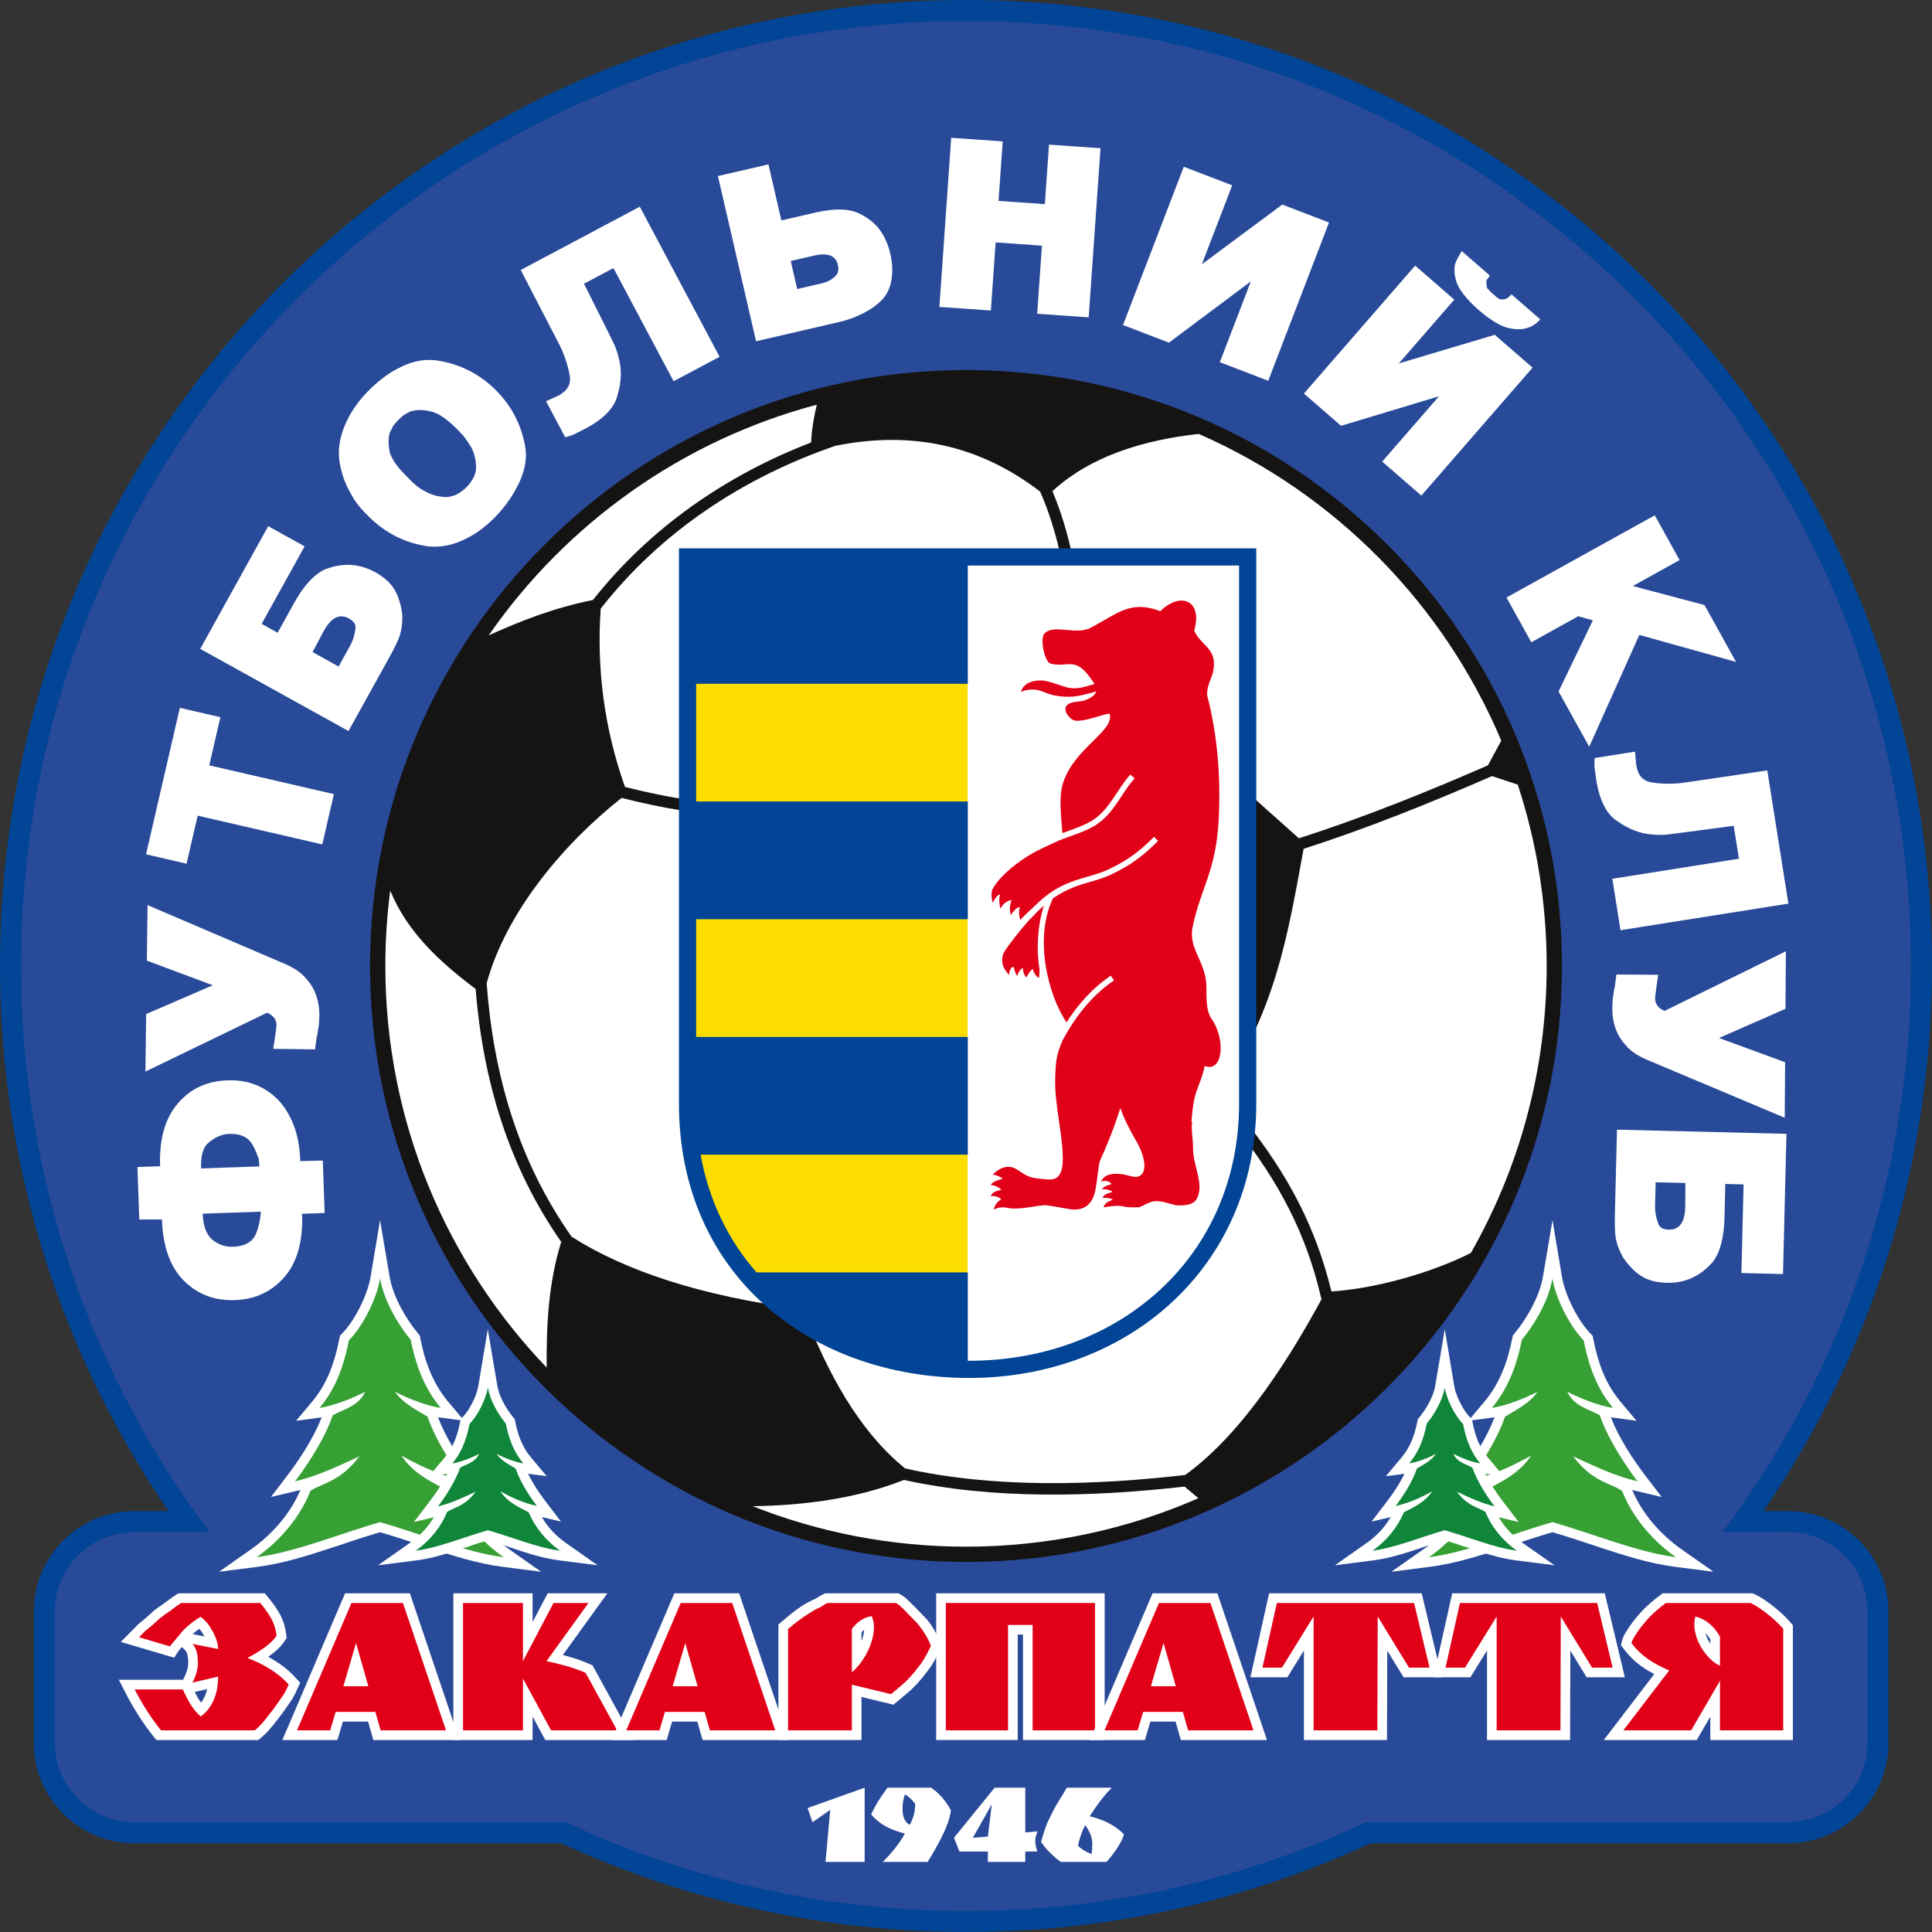 <?xml version="1.0" encoding="UTF-8" standalone="no"?>
<svg
   xmlns:dc="http://purl.org/dc/elements/1.1/"
   xmlns:cc="http://creativecommons.org/ns#"
   xmlns:rdf="http://www.w3.org/1999/02/22-rdf-syntax-ns#"
   xmlns:svg="http://www.w3.org/2000/svg"
   xmlns="http://www.w3.org/2000/svg"
   xmlns:sodipodi="http://sodipodi.sourceforge.net/DTD/sodipodi-0.dtd"
   xmlns:inkscape="http://www.inkscape.org/namespaces/inkscape"
   width="708.661"
   version="1.1"
   height="708.66"
   viewBox="0 0 566.929 566.928"
   id="svg2941"
   inkscape:version="0.47 r22583"
   sodipodi:docname="FK_Zakarpattia_Uzhhorod-Seite001.svg">
  <rect x="0" y="0" width="566.929" height="566.928" fill="#333333" stroke="none"/>
  <sodipodi:namedview
     pagecolor="#ffffff"
     bordercolor="#666666"
     borderopacity="1"
     objecttolerance="10"
     gridtolerance="10"
     guidetolerance="10"
     inkscape:pageopacity="0"
     inkscape:pageshadow="2"
     inkscape:window-width="1152"
     inkscape:window-height="804"
     id="namedview3060"
     showgrid="false"
     inkscape:zoom="1.44"
     inkscape:cx="354.70575"
     inkscape:cy="354.357"
     inkscape:window-x="-4"
     inkscape:window-y="-4"
     inkscape:window-maximized="1"
     inkscape:current-layer="svg2941" />
  <defs
     id="defs2943">
    <inkscape:perspective
       sodipodi:type="inkscape:persp3d"
       inkscape:vp_x="0 : 372.5 : 1"
       inkscape:vp_y="0 : 1000 : 0"
       inkscape:vp_z="745 : 372.5 : 1"
       inkscape:persp3d-origin="372.5 : 248.33333 : 1"
       id="perspective3064" />
    <clipPath
       id="Clip0">
      <path
         d="m 0,0 595.276,0 0,595.276 L 0,595.276 0,0 z"
         transform="translate(0.062,0.384)"
         id="path2946" />
    </clipPath>
  </defs>
  <g
     id="Hintergrund"
     transform="translate(-14.235,-14.558)">
    <g
       id="Gruppe1"
       clip-path="url(#Clip0)">
      <path
         style="fill:#284a99;fill-rule:evenodd;stroke:none"
         d="m 505.997,443.406 14.74,0.002 c 13.964,0 25.551,11.298 25.551,25.318 l 0,38.992 c 0,14.022 -11.587,25.32 -25.551,25.32 l -123.331,0.016 c -36.971,17.228 -77.077,26.027 -117.866,26.027 -40.79,0 -80.89,-8.802 -117.865,-26.027 L 35.507,533.038 c -13.966,0 -25.553,-11.298 -25.553,-25.32 l 0,-38.992 c 0,-14.02 11.587,-25.318 25.554,-25.318 l 17.571,0.01 C 18.449,395.666 0,338.628 0,279.54 0,125.182 125.182,0 279.54,0 c 154.359,0 279.54,125.183 279.54,279.54 0,59.086 -18.459,116.112 -53.083,163.866 z"
         transform="translate(18.159,18.482)"
         id="path2952" />
      <path
         style="fill:#ffffff;fill-rule:evenodd;stroke:none"
         d="m 172.634,0 c 95.327,0 172.635,77.307 172.635,172.634 0,95.327 -77.308,172.634 -172.635,172.634 C 77.308,345.268 0,267.961 0,172.634 0,77.307 77.308,0 172.634,0 z"
         transform="translate(125.065,125.388)"
         id="path2954" />
      <path
         style="fill:#024495;fill-rule:evenodd;stroke:none"
         d="m 283.464,0 c 156.528,0 283.465,126.937 283.465,283.464 0,59.349 -18.238,114.414 -49.431,159.943 l 7.163,0 c 16.213,0 29.476,13.159 29.476,29.244 l 0,38.991 c 0,16.086 -13.263,29.245 -29.476,29.245 l -122.435,0 c -36.124,16.705 -76.351,26.041 -118.762,26.041 -42.409,0 -82.632,-9.337 -118.758,-26.041 l -125.276,0 c -16.214,0 -29.477,-13.159 -29.477,-29.245 l 0,-38.991 c 0,-16.085 13.263,-29.244 29.477,-29.244 l 9.996,0 C 18.245,397.881 0,342.799 0,283.464 0,126.937 126.938,0 283.464,0 z M 505.481,449.571 C 540.187,403.266 560.762,345.766 560.762,283.464 560.762,130.344 436.585,6.167 283.464,6.167 130.344,6.167 6.167,130.343 6.167,283.464 c 0,62.309 20.567,119.823 55.278,166.124 l -22.015,-0.013 c -12.82,0 -23.31,10.383 -23.31,23.075 l 0,38.992 c 0,12.693 10.489,23.076 23.31,23.076 l 126.623,0.017 0.043,0 c 35.648,16.685 75.415,26.026 117.367,26.026 41.953,0 81.725,-9.338 117.368,-26.026 l 0.405,0 123.424,-0.017 c 12.82,0 23.309,-10.383 23.309,-23.076 l 0,-38.992 c 0,-12.692 -10.489,-23.075 -23.309,-23.075 l -19.18,-0.004 z"
         transform="translate(14.235,14.558)"
         id="path2956" />
      <path
         style="fill:#161413;fill-rule:evenodd;stroke:none"
         d="m 174.876,0 c 96.566,0 174.877,78.311 174.877,174.876 0,96.565 -78.311,174.876 -174.877,174.876 C 78.312,349.752 0,271.441 0,174.876 0,78.311 78.312,0 174.876,0 z M 74.812,122.335 c 5.632,1.417 11.313,2.642 17.047,3.56 l 1.66,0.266 -0.531,3.321 -1.661,-0.266 c -5.891,-0.943 -11.73,-2.202 -17.514,-3.661 -17.558,13.849 -34.061,33.995 -39.593,54.393 1.984,26.923 9.288,52.159 24.937,74.38 15.532,9.846 37.276,17.308 67.926,21.34 7.105,18.582 16.295,35.558 29.919,46.639 25.97,5.856 55.614,4.991 82.177,1.929 17.423,-12.536 31.542,-35.989 40.005,-51.532 -4.355,-19.143 -12.505,-34.442 -24.71,-49.94 l -1.042,-1.321 2.643,-2.083 1.04,1.323 c 12.18,15.464 20.429,30.793 24.982,49.693 12.642,-0.787 29.265,-5.382 40.93,-11.303 14.151,-24.835 22.241,-53.573 22.241,-84.197 0,-18.584 -2.977,-36.474 -8.483,-53.218 l -7.557,-2.512 c -18.109,7.889 -36.468,15.293 -55.277,21.343 -4.385,23.431 -8.161,49.904 -26.674,73.663 0,-32.178 0.473,-66.722 0.473,-98.9 l 24.808,22.15 c 18.883,-6.053 37.305,-13.487 55.475,-21.404 l 5.129,-9.504 -1.218,2.257 C 314.995,68.56 283.08,36.228 243.174,18.742 c -16.11,1.778 -31.715,6.476 -42.934,16.787 3.282,7.83 5.542,16.232 6.823,24.579 l 0.254,1.662 -3.326,0.51 -0.254,-1.663 C 202.438,52.132 200.089,43.58 196.645,35.68 178.951,22.086 159.09,17.708 136.576,22.223 c -27.057,9.296 -51.194,25.194 -68.89,47.786 -1.226,17.331 0.97,35.014 7.126,52.326 z M 239.02,327.64 c -26.668,3.039 -56.255,3.845 -82.333,-1.954 -15.034,5.96 -31.477,7.53 -44.418,7.701 19.383,7.665 40.502,11.881 62.607,11.881 24.25,0 47.311,-5.082 68.194,-14.217 l -4.05,-3.411 z M 56.099,255.827 C 40.58,233.596 33.141,208.437 30.975,181.604 20.62,173.841 10.919,164.992 5.918,152.74 c -0.94,7.246 -1.432,14.635 -1.432,22.136 0,45.72 18.022,87.237 47.342,117.843 l 10e-4,0.125 c -0.094,-12.34 0.439,-24.677 4.27,-37.017 z M 65.408,67.467 C 82.134,46.3 104.405,30.904 129.436,21.244 c 0.139,-3.93 0.929,-8.017 1.662,-11.077 C 91.497,20.672 57.553,45.085 34.811,77.855 43.996,73.719 53.6,69.859 65.408,67.467 z M 323.03,259.072 c 1.118,-0.567 2.187,-1.144 3.206,-1.735 -1.019,0.59 -2.089,1.168 -3.206,1.735 z"
         transform="translate(122.823,123.146)"
         id="path2958" />
      <path
         style="fill:#ffffff;fill-rule:evenodd;stroke:none"
         d="m 0,0 84.704,0 0,154.263 C 86.596,223.938 26.071,237.548 0,237.548 L 0,0 z"
         transform="translate(296.224,178.302)"
         id="path2960" />
      <path
         style="fill:#fbde00;fill-rule:evenodd;stroke:none"
         d="M 82.338,0 0,0 0,134.864 c 1.342,15.537 6.231,30.678 18.929,44.954 l 63.409,0 0,-179.818 z"
         transform="translate(215.835,210.479)"
         id="path2962" />
      <path
         style="fill:#024495;fill-rule:evenodd;stroke:none"
         d="m 0,0 169.406,0 0,162.954 c 0,47.739 -37.547,80.491 -84.23,80.491 C 38.493,243.445 0,213.013 0,162.954 L 0,0 z m 22.768,212.469 61.988,0 0,25.927 0.42,0.003 c 43.853,0 79.184,-30.464 79.184,-75.445 l 0,-157.907 -79.604,0 0,34.703 -79.71,0 0,34.544 79.71,0 0,34.543 -79.71,0 0,34.545 79.71,0 0,34.543 -78.408,0 c 2.436,13.554 8.19,25.195 16.42,34.544 z"
         transform="translate(213.47,175.462)"
         id="path2964" />
      <path
         style="fill:#ffffff;fill-rule:evenodd;stroke:none"
         d="m 43.84,18.627 c 3.022,1.628 5.811,3.665 8.129,6.229 l 1.257,1.39 -1.432,3.1 -0.778,1.495 -1.095,1.616 -1.112,1.585 -1.261,1.736 -1.418,1.837 c -0.725,0.939 -1.472,1.877 -2.278,2.747 -0.667,0.72 -1.375,1.415 -2.133,2.04 l -0.785,0.646 -29.91,0 -0.851,-1.064 C 7.07,38.11 4.404,33.909 2.131,29.5 L 0,25.366 l 18.849,0 0.246,-0.477 c 0.701,-1.356 1.282,-2.928 1.282,-4.474 0,-0.865 -0.097,-2.892 -0.767,-3.563 l -1.097,-1.096 -0.239,0.287 c -0.275,0.331 -0.644,0.701 -0.874,1.058 L 16.251,18.891 0.567,14.257 4.774,10.045 5.523,9.238 6.704,8.235 8.06,7.129 10.383,5.018 11.869,3.931 13.402,2.859 14.411,2.102 15.449,1.338 17.454,0 42.845,0 43.694,1.024 c 1.41,1.699 2.791,3.552 3.798,5.521 0.885,1.732 1.395,3.61 1.63,5.535 l 0.125,1.024 -0.562,0.864 c -1.142,1.757 -2.923,3.319 -4.846,4.659 z m -21.568,10.32 c 0.46,0.921 0.959,1.835 1.503,2.632 0.119,0.174 0.242,0.346 0.37,0.514 0.42,-0.562 0.774,-1.178 1.072,-1.838 0.312,-0.691 0.546,-1.418 0.714,-2.16 l -3.659,0.852 z m -0.561,-16.97 3.409,0.677 c -0.056,-0.106 -0.112,-0.211 -0.169,-0.316 -0.373,-0.682 -0.806,-1.341 -1.312,-1.934 -0.693,0.456 -1.334,0.967 -1.929,1.573 z"
         transform="translate(49.097,482.104)"
         id="path2966" />
      <path
         style="fill:#e10017;fill-rule:evenodd;stroke:none"
         d="M 1.29,10.055 2.166,9.177 2.837,8.456 3.867,7.58 5.26,6.445 7.528,4.383 8.868,3.403 10.415,2.321 11.446,1.547 12.426,0.826 13.663,0 36.863,0 c 1.513,1.823 2.664,3.489 3.455,5.002 0.688,1.374 1.134,2.904 1.34,4.588 -1.34,2.063 -4.193,4.244 -8.559,6.548 5.156,1.959 9.194,4.554 12.116,7.785 l -0.619,1.34 -0.67,1.29 -0.98,1.443 -1.083,1.546 -1.236,1.703 -1.393,1.803 c -0.757,0.997 -1.461,1.848 -2.114,2.553 -0.652,0.704 -1.272,1.297 -1.855,1.778 l -27.531,0 C 4.847,33.771 2.268,29.766 0,25.367 l 14.127,0 c 1.031,2.234 1.916,3.891 2.655,4.974 0.739,1.084 1.607,2.072 2.603,2.966 1.615,-1.169 2.87,-2.742 3.764,-4.718 0.893,-1.977 1.341,-4.304 1.341,-6.986 l -7.527,1.753 c 1.065,-2.063 1.598,-3.987 1.598,-5.775 0,-2.647 -0.532,-4.502 -1.598,-5.567 l 7.527,1.494 c 0,-0.824 -0.146,-1.675 -0.439,-2.551 C 23.759,10.081 23.339,9.143 22.788,8.146 21.861,6.428 20.727,5.07 19.386,4.074 17.908,4.831 16.207,6.135 14.282,7.993 l -2.836,3.402 c -0.413,0.412 -0.772,0.858 -1.082,1.341 L 1.29,10.055 z"
         transform="translate(53.747,484.938)"
         id="path2968" />
      <path
         style="fill:#ffffff;fill-rule:evenodd;stroke:none"
         d="m 25.151,37.634 -7.394,0 -1.598,5.414 L 0,43.048 18.407,0 l 19.012,0 14.547,43.048 -25.268,0 -1.547,-5.414 z"
         transform="translate(97.091,482.104)"
         id="path2970" />
      <path
         style="fill:#e10017;fill-rule:evenodd;stroke:none"
         d="m 31.09,0 12.63,37.379 -19.179,0 -1.547,-5.414 -11.651,0 L 9.745,37.379 0,37.379 15.983,0 31.09,0 z m -13.767,11.755 -3.712,12.684 7.321,0 -3.609,-12.684 z"
         transform="translate(101.386,484.938)"
         id="path2972" />
      <path
         style="fill:#ffffff;fill-rule:evenodd;stroke:none"
         d="M 23.25,8.417 27.675,0 45.189,0 32.121,18.101 c 2.71,0.696 5.425,1.554 7.878,2.675 l 0.858,0.391 11.976,21.881 -25.855,0 -3.728,-6.873 0,6.873 L 0,43.048 0,0 l 23.25,0 0,8.417 z"
         transform="translate(147.272,482.104)"
         id="path2974" />
      <path
         style="fill:#e10017;fill-rule:evenodd;stroke:none"
         d="M 0,37.379 0,0 l 17.581,0 0,17.066 L 26.552,0 36.812,0 24.491,17.066 c 4.88,1.031 8.712,2.183 11.496,3.454 l 9.228,16.859 -19.384,0 -8.25,-15.21 0,15.21 -17.581,0 z"
         transform="translate(150.107,484.938)"
         id="path2976" />
      <path
         style="fill:#ffffff;fill-rule:evenodd;stroke:none"
         d="m 25.15,37.634 -7.394,0 -1.598,5.414 L 0,43.048 18.406,0 l 19.012,0 14.547,43.048 -25.268,0 -1.547,-5.414 z"
         transform="translate(193.709,482.104)"
         id="path2978" />
      <path
         style="fill:#e10017;fill-rule:evenodd;stroke:none"
         d="m 31.089,0 12.631,37.379 -19.18,0 -1.546,-5.414 -11.651,0 L 9.744,37.379 0,37.379 15.982,0 31.089,0 z m -13.767,11.755 -3.711,12.684 7.321,0 -3.61,-12.684 z"
         transform="translate(198.004,484.938)"
         id="path2980" />
      <path
         style="fill:#ffffff;fill-rule:evenodd;stroke:none"
         d="M 12.452,0.658 12.708,0.503 13.712,0 35.224,0 35.866,0.356 c 0.798,0.442 1.482,0.991 2.137,1.622 0.702,0.676 1.385,1.372 2.068,2.067 l 2.732,2.784 c 2.147,2.185 3.517,4.741 4.597,7.578 l 0.419,1.1 -0.485,1.074 c -0.887,1.969 -1.794,3.893 -3.122,5.617 l -1.96,2.541 -1.49,1.713 -1.129,1.18 c -0.497,0.521 -1.095,1.025 -1.639,1.496 -1.035,0.896 -2.084,1.774 -3.137,2.647 l -1.095,0.908 -9.377,-2.271 0,12.636 L 0,43.048 0,9.162 0.991,8.313 C 3.726,5.969 6.545,3.608 9.832,2.072 10.45,1.783 11.25,1.455 11.791,1.043 l 0.211,-0.161 0.45,-0.224 z m 11.933,13.43 c 0.264,-0.728 0.473,-1.477 0.619,-2.247 0.071,-0.365 0.136,-0.754 0.174,-1.139 -0.281,0.234 -0.545,0.493 -0.793,0.771 l 0,2.615 z"
         transform="translate(242.652,482.104)"
         id="path2982" />
      <path
         style="fill:#e10017;fill-rule:evenodd;stroke:none"
         d="M 0,7.631 C 2.648,5.363 5.379,3.42 8.198,1.805 9.125,1.461 9.951,1.014 10.673,0.465 L 10.982,0.31 11.241,0.156 11.548,0 31.657,0 c 0.618,0.344 1.133,0.74 1.545,1.186 0.723,0.619 1.393,1.289 2.011,2.012 l 2.733,2.783 c 1.822,2.234 3.145,4.435 3.969,6.6 -0.79,1.752 -1.717,3.437 -2.783,5.051 l -1.908,2.476 -1.392,1.599 -1.083,1.133 c -0.412,0.448 -1.924,1.752 -4.537,3.919 l -11.497,-2.784 0,13.404 L 0,37.379 0,7.631 z m 18.715,12.734 c 1.444,-1.237 2.741,-2.826 3.893,-4.769 1.152,-1.942 1.933,-3.961 2.346,-6.057 0.171,-0.928 0.258,-1.702 0.258,-2.321 0,-1.202 -0.224,-2.319 -0.671,-3.351 -2.234,0.309 -4.175,1.564 -5.826,3.764 l 0,12.734 z"
         transform="translate(245.487,484.938)"
         id="path2984" />
      <path
         style="fill:#ffffff;fill-rule:evenodd;stroke:none"
         d="m 25.469,12.114 -1.549,0 0,30.934 L 0,43.048 0,0 l 49.441,0 0,43.048 -23.972,0 0,-30.934 z"
         transform="translate(288.951,482.104)"
         id="path2986" />
      <path
         style="fill:#e10017;fill-rule:evenodd;stroke:none"
         d="m 43.772,0 0,37.379 -18.303,0 0,-30.934 -7.218,0 0,30.934 L 0,37.379 0,0 43.772,0 z"
         transform="translate(291.786,484.938)"
         id="path2988" />
      <path
         style="fill:#ffffff;fill-rule:evenodd;stroke:none"
         d="m 25.151,37.634 -7.394,0 -1.598,5.414 L 0,43.048 18.407,0 l 19.012,0 14.547,43.048 -25.269,0 -1.546,-5.414 z"
         transform="translate(334.046,482.104)"
         id="path2990" />
      <path
         style="fill:#e10017;fill-rule:evenodd;stroke:none"
         d="m 31.089,0 12.631,37.379 -19.18,0 -1.546,-5.414 -11.652,0 L 9.744,37.379 0,37.379 15.981,0 31.089,0 z m -13.767,11.755 -3.712,12.684 7.321,0 -3.609,-12.684 z"
         transform="translate(338.342,484.938)"
         id="path2992" />
      <path
         style="fill:#ffffff;fill-rule:evenodd;stroke:none"
         d="m 40.16,16.82 -0.08,26.228 -24.377,0 0,-26.272 -4.866,7.866 L 0,24.642 5.491,0 l 44.775,0 5.892,24.642 -11.212,0 -4.786,-7.822 z"
         transform="translate(381.155,482.104)"
         id="path2994" />
      <path
         style="fill:#e10017;fill-rule:evenodd;stroke:none"
         d="m 44.495,0 4.537,18.974 -6.033,0 -9.178,-15.004 -0.102,33.409 -18.716,0 0,-33.409 L 5.723,18.974 0,18.974 4.228,0 44.495,0 z"
         transform="translate(384.69,484.938)"
         id="path2996" />
      <path
         style="fill:#ffffff;fill-rule:evenodd;stroke:none"
         d="m 40.16,16.821 -0.079,26.227 -24.377,0 0,-26.272 -4.866,7.866 L 0,24.642 5.491,0 l 44.776,0 5.891,24.642 -11.213,0 -4.785,-7.821 z"
         transform="translate(434.878,482.104)"
         id="path2998" />
      <path
         style="fill:#e10017;fill-rule:evenodd;stroke:none"
         d="m 44.493,0 4.537,18.974 -6.032,0 -9.178,-15.004 -0.101,33.409 -18.717,0 0,-33.409 L 5.723,18.974 0,18.974 4.228,0 44.493,0 z"
         transform="translate(438.414,484.938)"
         id="path3000" />
      <path
         style="fill:#ffffff;fill-rule:evenodd;stroke:none"
         d="M 31.261,36.186 27.27,43.048 0,43.048 14.81,23.698 C 13.538,23.031 12.303,22.292 11.137,21.465 9.105,20.024 7.337,18.282 5.843,16.291 L 5.035,15.212 5.36,13.906 C 5.478,13.432 5.648,12.973 5.856,12.532 6.174,11.853 6.651,11.139 7.051,10.502 8.06,8.898 9.294,7.371 10.539,5.945 12.299,3.93 14.381,2.151 16.526,0.559 L 17.278,0 43.691,0 44.258,0.263 c 1.946,0.901 3.81,2.219 5.488,3.543 1.814,1.432 3.557,3.007 5.062,4.763 l 0.683,0.796 0,33.683 -24.23,0 0,-6.862 z m 0,-22.706 c -0.432,-0.668 -0.915,-1.289 -1.459,-1.837 0.334,1.122 0.833,2.169 1.459,3.146 l 0,-1.309 z"
         transform="translate(484.85,482.104)"
         id="path3002" />
      <path
         style="fill:#e10017;fill-rule:evenodd;stroke:none"
         d="m 46.917,7.58 0,29.799 -18.56,0 0,-14.539 -8.457,14.539 -19.9,0 13.456,-17.58 C 10.947,18.733 8.807,17.573 7.038,16.319 5.267,15.064 3.712,13.543 2.372,11.755 2.44,11.481 2.544,11.198 2.682,10.905 2.818,10.613 3.163,10.037 3.712,9.177 4.434,8.009 5.509,6.609 6.934,4.976 8.361,3.343 10.208,1.685 12.476,0 l 24.851,0 c 1.409,0.654 3.051,1.719 4.924,3.198 1.873,1.477 3.429,2.937 4.666,4.382 z M 28.357,9.848 C 26.5,6.652 24.095,4.693 21.139,3.97 c -0.207,0.79 -0.31,1.565 -0.31,2.321 10e-4,0.997 0.155,2.044 0.465,3.145 0.549,1.924 1.494,3.737 2.834,5.439 1.342,1.702 2.751,2.878 4.228,3.532 l 10e-4,-8.559 z"
         transform="translate(490.589,484.938)"
         id="path3004" />
      <path
         style="fill:#ffffff;fill-rule:evenodd;stroke:none"
         d="m 16.743,0 0,21.794 -11.483,0 L 6.642,6.523 1.441,10.13 0,5.982 16.743,0 z"
         transform="translate(251.214,539.139)"
         id="path3006" />
      <path
         style="fill:#ffffff;fill-rule:evenodd;stroke:none"
         d="m 4.78,0 12.805,0 c 2.405,1.664 4.339,3.878 5.803,6.643 -0.162,1.142 -0.452,2.34 -0.873,3.592 -0.42,1.253 -1.122,2.852 -2.104,4.795 -1.062,2.064 -2.345,4.319 -3.848,6.764 l -13.166,0 C 6.203,18.988 8.367,16.213 9.89,13.466 9.188,13.286 8.527,13.096 7.906,12.896 7.285,12.695 6.693,12.475 6.132,12.234 5.05,11.814 4.003,11.257 2.991,10.566 1.978,9.875 0.981,8.988 0,7.906 0.941,5.641 2.535,3.006 4.78,0 z m 6.553,10.912 c 0.702,-1.322 1.163,-2.615 1.383,-3.878 0.119,-0.842 0.18,-1.483 0.18,-1.924 0,-0.221 -0.01,-0.37 -0.031,-0.451 C 11.724,3.256 10.731,2.364 9.89,1.984 9.429,3.207 9.199,4.639 9.199,6.282 c 0,2.365 0.711,3.908 2.134,4.63 z"
         transform="translate(269.881,539.139)"
         id="path3008" />
      <path
         style="fill:#ffffff;fill-rule:evenodd;stroke:none"
         d="m 20.922,0 0,13.136 3.517,-0.331 c 0,0.221 -0.06,0.452 -0.18,0.692 l -0.241,0.842 c -0.08,0.26 -0.125,0.531 -0.135,0.811 -0.01,0.281 -0.015,0.501 -0.015,0.661 0,0.562 0.039,0.952 0.12,1.173 0.061,0.38 0.181,0.821 0.362,1.322 l 0.089,0.422 -3.517,0 0,3.066 -10.971,0 0,-3.066 -8.358,0 L 0,14.699 11.934,0 20.922,0 z M 9.951,14.339 11.092,4.9 l -5.561,9.799 4.42,-0.36 z"
         transform="translate(294.17,539.139)"
         id="path3010" />
      <path
         style="fill:#ffffff;fill-rule:evenodd;stroke:none"
         d="m 20.741,0 c -1.322,1.382 -2.48,2.73 -3.472,4.043 -0.992,1.312 -1.989,2.76 -2.991,4.344 4.269,1.022 7.626,2.795 10.07,5.321 -0.3,0.981 -0.851,2.138 -1.653,3.471 -0.802,1.332 -1.964,2.87 -3.487,4.615 l -13.377,0 C 4.909,21.152 4.012,20.411 3.14,19.569 2.269,18.728 1.622,18.056 1.202,17.555 L 0,15.931 C 0.36,14.59 0.726,13.397 1.096,12.354 1.467,11.312 1.663,10.752 1.682,10.672 1.904,10.23 2.053,9.91 2.133,9.709 L 3.426,7.034 C 3.646,6.613 3.847,6.242 4.027,5.922 4.409,5.241 4.819,4.529 5.259,3.788 L 6.042,2.555 6.914,1.112 C 7.194,0.551 7.424,0.18 7.604,0 l 13.137,0 z m -7.785,11.002 c -0.943,1.744 -1.654,3.768 -2.134,6.072 1.161,1.062 2.484,1.853 3.967,2.375 0.101,-0.4 0.166,-0.821 0.195,-1.263 0.03,-0.44 0.046,-1.021 0.046,-1.743 0,-0.942 -0.171,-1.844 -0.512,-2.706 -0.34,-0.861 -0.862,-1.772 -1.562,-2.735 z"
         transform="translate(319.722,539.139)"
         id="path3012" />
      <path
         style="fill:#ffffff;fill-rule:evenodd;stroke:none"
         d="m 26.368,0.21 c 6.017,-0.21 11.015,1.73 15.003,5.828 1.857,1.98 3.353,4.455 4.495,7.4 1.142,2.957 1.778,6.445 1.918,10.475 l 6.611,-0.164 0.536,15.396 -6.609,0.231 c 0.282,8.073 -1.449,14.258 -5.2,18.56 -3.74,4.299 -8.581,6.558 -14.509,6.765 C 22.596,64.91 17.588,63.005 13.592,58.987 9.595,54.955 7.464,48.982 7.188,41.043 L 0.536,41.04 0,25.645 6.643,25.412 C 6.369,17.54 8.079,11.434 11.784,7.068 15.487,2.702 20.35,0.42 26.368,0.21 z m 0.536,15.721 c -2.11,0.073 -4.137,0.949 -6.09,2.638 -1.555,1.251 -2.262,3.758 -2.132,7.497 L 35.755,25.471 35.726,24.622 C 35.713,24.277 35.68,23.953 35.623,23.644 35.612,23.297 35.447,22.753 35.109,22.03 34.748,20.948 34.218,19.847 33.518,18.709 32.231,16.752 30.03,15.823 26.904,15.931 z m 9.312,22.816 -17.071,0.594 c 0.125,3.585 1.062,6.123 2.813,7.606 1.762,1.48 3.787,2.18 6.099,2.101 3.104,-0.109 5.235,-1.145 6.407,-3.119 0.959,-2.001 1.548,-4.392 1.752,-7.182 z"
         transform="translate(54.567,331.36)"
         id="path3014" />
      <path
         style="fill:#ffffff;fill-rule:evenodd;stroke:none"
         d="m 0.636,0 39.1,16.744 c 0.867,0.357 1.654,0.713 2.378,1.059 0.709,0.344 1.385,0.722 2.006,1.121 1.263,0.799 2.268,1.694 3.049,2.654 1.376,1.527 2.371,3.214 2.996,5.056 0.612,1.839 0.911,3.766 0.884,5.799 l -0.091,1.898 c -0.008,0.637 -0.106,1.361 -0.286,2.186 l -0.108,0.725 c -0.028,0.279 -0.052,0.501 -0.088,0.668 -0.036,0.157 -0.107,0.391 -0.198,0.703 l -0.508,3.723 -12.277,-0.159 0.438,-2.686 0.545,-4.081 c 0.019,-1.542 -0.714,-2.737 -2.189,-3.561 L 35.709,31.573 0,48.851 0.22,31.972 19.77,23.523 0.424,16.299 0.636,0 z"
         transform="translate(56.905,280.153)"
         id="path3016" />
      <path
         style="fill:#ffffff;fill-rule:evenodd;stroke:none"
         d="m 21.821,2.747 -3.262,14.13 36.575,8.444 -3.408,14.76 L 15.151,31.635 11.898,45.734 0,42.986 9.924,0 21.821,2.747 z"
         transform="translate(57.087,222.266)"
         id="path3018" />
      <path
         style="fill:#ffffff;fill-rule:evenodd;stroke:none"
         d="m 51.408,13.538 c 2.365,1.311 4.139,2.857 5.323,4.638 1.185,1.781 2.014,4.157 2.481,7.136 0.234,2.277 0.012,4.567 -0.672,6.882 -0.496,1.424 -1.548,3.6 -3.162,6.512 L 43.512,60.114 0,35.997 19.954,0 30.633,5.92 18.024,28.667 l 4.69,2.599 4.837,-8.725 c 2.795,-5.043 5.779,-8.306 8.952,-9.816 5.226,-2.074 10.185,-1.802 14.904,0.813 z m -7.801,13.521 c -1.026,-0.569 -2.029,-0.741 -3.014,-0.509 -0.65,0.137 -1.395,0.557 -2.234,1.266 l -1.233,1.488 -0.835,1.365 -3.326,6.279 7.641,4.236 3.347,-6.04 c 0.845,-1.523 1.377,-3.222 1.593,-5.108 0.194,-1.156 -0.454,-2.154 -1.939,-2.977 z"
         transform="translate(72.988,168.961)"
         id="path3020" />
      <path
         style="fill:#ffffff;fill-rule:evenodd;stroke:none"
         d="m 46.016,8.848 c 4.773,4.61 7.747,10.184 8.935,16.72 0.611,3.229 0.092,6.676 -1.534,10.353 -0.822,1.785 -1.817,3.556 -2.989,5.299 -1.178,1.751 -2.531,3.426 -4.075,5.026 -3.003,3.109 -6.234,5.441 -9.691,6.995 -3.458,1.553 -6.876,2.15 -10.24,1.773 C 19.918,54.078 14.276,51.299 9.487,46.674 7.967,45.207 6.8,43.957 5.991,42.927 5.176,41.907 4.372,40.618 3.571,39.099 2.022,36.361 0.997,33.369 0.499,30.122 0,26.875 0.477,23.438 1.938,19.817 2.682,18.019 3.591,16.288 4.684,14.626 5.778,12.963 7.076,11.344 8.59,9.778 10.18,8.13 11.799,6.696 13.436,5.467 15.075,4.237 16.786,3.203 18.582,2.359 22.067,0.629 25.517,0 28.953,0.462 35.528,1.422 41.217,4.214 46.016,8.848 z M 34.729,20.359 c -1.664,-1.608 -3.114,-2.805 -4.345,-3.574 -1.23,-0.786 -2.479,-1.277 -3.731,-1.492 -2.15,-0.444 -4.028,-0.348 -5.62,0.257 l -1.692,0.961 -1.026,0.871 -0.66,0.683 -1.341,1.486 -1.055,2.073 c -0.465,1.429 -0.486,3.302 -0.06,5.625 0.182,0.875 0.779,2.074 1.779,3.581 0.971,1.309 2.234,2.702 3.777,4.192 l 1.054,1.111 0.827,0.705 c 0.61,0.589 1.442,1.193 2.504,1.783 1.061,0.605 2.04,1.053 2.939,1.346 0.231,0.067 0.445,0.134 0.653,0.195 0.197,0.049 0.458,0.101 0.79,0.143 0.509,0.133 1.174,0.216 1.988,0.242 0.807,0.08 1.87,-0.135 3.18,-0.656 0.635,-0.336 1.198,-0.677 1.697,-1.05 0.508,-0.363 0.989,-0.782 1.463,-1.273 1.832,-1.897 2.745,-3.84 2.727,-5.831 -0.019,-1.99 -0.496,-3.909 -1.405,-5.768 l -1.112,-1.71 -1.214,-1.67 -2.117,-2.23 z"
         transform="translate(113.363,119.855)"
         id="path3022" />
      <path
         style="fill:#ffffff;fill-rule:evenodd;stroke:none"
         d="m 58.357,44.043 -13.494,7.176 -17.655,-33.204 -8.641,4.595 6.55,13.081 1.896,3.85 c 0.728,1.371 1.314,2.972 1.75,4.815 0.899,3.38 0.807,6.921 -0.277,10.637 -0.782,3.792 -3.925,7.16 -9.429,10.086 l -2.453,1.242 -0.642,0.34 c -0.226,0.12 -0.514,0.248 -0.839,0.372 l -2.058,0.65 -5.639,-10.603 3.612,-1.629 c 2.663,-1.417 3.781,-3.363 3.343,-5.851 -0.254,-1.55 -0.668,-3.163 -1.246,-4.842 -0.571,-1.696 -1.288,-3.351 -2.159,-4.989 L 0,18.578 34.939,0 58.357,44.043 z"
         transform="translate(167.035,75.21)"
         id="path3024" />
      <path
         style="fill:#ffffff;fill-rule:evenodd;stroke:none"
         d="m 50.598,26.264 c 0.618,2.678 0.731,5.198 0.344,7.547 -0.385,2.358 -1.27,4.282 -2.664,5.795 -1.406,1.506 -3.251,2.85 -5.535,4.031 -2.296,1.184 -4.75,2.071 -7.386,2.68 L 11.191,51.895 0,3.422 14.828,0 l 3.796,16.447 9.971,-2.302 c 5.846,-1.351 10.301,-1.174 13.351,0.517 2.327,1.184 4.195,2.724 5.6,4.635 1.401,1.9 2.419,4.224 3.052,6.966 z m -15.415,3.158 c -0.318,-1.383 -1.114,-2.299 -2.375,-2.743 -1.254,-0.363 -2.696,-0.352 -4.328,0.025 l -7.109,1.641 1.9,8.229 7.108,-1.642 c 1.677,-0.387 3.039,-1.09 4.075,-2.121 0.832,-0.765 1.074,-1.899 0.729,-3.39 z"
         transform="translate(224.9,62.794)"
         id="path3026" />
      <path
         style="fill:#ffffff;fill-rule:evenodd;stroke:none"
         d="M 43.81,52.691 28.698,51.635 30.094,31.651 16.508,30.701 15.112,50.685 0,49.627 3.469,0 18.582,1.058 17.361,18.521 30.946,19.471 32.167,2.008 47.281,3.063 43.81,52.691 z"
         transform="translate(289.888,54.99)"
         id="path3028" />
      <path
         style="fill:#ffffff;fill-rule:evenodd;stroke:none"
         d="M 42.617,62.803 28.41,57.351 37.511,33.643 13.475,51.616 0,46.444 17.828,0 32.035,5.453 23.142,28.618 46.73,11.095 60.445,16.359 42.617,62.803 z"
         transform="translate(343.773,63.491)"
         id="path3030" />
      <path
         style="fill:#ffffff;fill-rule:evenodd;stroke:none"
         d="m 69.344,20.024 c -2.418,2.783 -5.777,3.565 -10.084,2.336 -0.871,-0.24 -2.111,-0.857 -3.732,-1.852 l -2.139,-1.475 -2.244,-1.862 c -1.679,-1.459 -3.131,-2.988 -4.376,-4.587 C 45.525,10.983 44.77,9.483 44.482,8.078 44.147,6.779 44.082,5.423 44.285,4.015 44.586,3.003 45.261,1.665 46.309,0 l 8.272,7.189 -0.848,1.129 c -0.184,0.211 -0.242,0.603 -0.156,1.167 -0.007,0.571 0.081,1.064 0.246,1.473 l 1.167,1.193 0.574,0.499 0.784,0.682 c 0.328,0.285 0.661,0.514 1,0.705 0.33,0.183 0.839,0.211 1.541,0.066 l 0.902,-0.34 1.113,-1.075 8.44,7.336 z M 34.45,71.744 22.967,61.761 39.627,42.597 10.892,51.265 0,41.796 32.637,4.251 l 11.483,9.983 -16.278,18.726 28.159,-8.399 11.087,9.637 -32.638,37.546 z"
         transform="translate(396.863,88.245)"
         id="path3032" />
      <path
         style="fill:#ffffff;fill-rule:evenodd;stroke:none"
         d="M 24.274,67.913 15.279,51.683 25.343,30.828 21.046,29.619 7.278,37.251 0,24.119 43.51,0 l 7.28,13.132 -13.739,7.616 21.055,5.585 9.251,16.689 -28.38,-7.924 -14.703,32.815 z"
         transform="translate(456.303,165.773)"
         id="path3034" />
      <path
         style="fill:#ffffff;fill-rule:evenodd;stroke:none"
         d="M 7.659,52.399 5.269,37.305 42.411,31.422 40.88,21.755 26.38,23.691 22.123,24.229 C 20.589,24.472 18.884,24.505 17,24.316 13.511,24.066 10.193,22.827 7.034,20.59 3.701,18.618 1.541,14.548 0.566,8.393 L 0.191,5.668 0.078,4.95 C 0.038,4.697 0.01,4.385 0,4.037 L 0.054,1.879 11.916,0 12.281,3.946 c 0.472,2.979 1.949,4.668 4.444,5.065 1.547,0.263 3.208,0.397 4.984,0.398 1.788,0.011 3.588,-0.128 5.419,-0.417 l 23.61,-3.479 6.19,39.082 -49.269,7.804 z"
         transform="translate(482.096,235.122)"
         id="path3036" />
      <path
         style="fill:#ffffff;fill-rule:evenodd;stroke:none"
         d="M 50.624,48.854 11.423,32.348 C 10.554,31.997 9.764,31.645 9.04,31.305 8.327,30.964 7.649,30.59 7.026,30.195 5.757,29.404 4.748,28.514 3.96,27.56 2.574,26.043 1.569,24.36 0.933,22.523 0.311,20.686 0,18.762 0.015,16.729 L 0.094,14.83 c 0.004,-0.636 0.1,-1.362 0.272,-2.187 L 0.472,11.917 C 0.496,11.638 0.52,11.415 0.555,11.248 0.589,11.092 0.658,10.857 0.749,10.545 L 1.234,6.818 13.51,6.902 13.089,9.59 12.571,13.677 c -0.012,1.541 0.728,2.731 2.209,3.546 L 15.359,17.494 50.962,0 50.846,16.88 31.347,25.448 50.738,32.555 50.624,48.854 z"
         transform="translate(487.324,293.702)"
         id="path3038" />
      <path
         style="fill:#ffffff;fill-rule:evenodd;stroke:none"
         d="M 15.26,44.935 C 12.556,44.869 10.269,44.321 8.393,43.292 6.519,42.263 4.683,40.541 2.888,38.117 1.627,36.208 0.763,34.075 0.297,31.706 0.077,30.215 0,27.799 0.082,24.471 L 0.683,0 50.416,1.221 49.405,42.365 37.2,42.065 37.838,16.064 32.476,15.933 32.232,25.907 c -0.142,5.763 -1.275,10.038 -3.388,12.847 -3.67,4.258 -8.192,6.315 -13.584,6.181 z m 0.649,-15.596 c 1.173,0.029 2.142,-0.283 2.907,-0.945 0.513,-0.423 0.978,-1.138 1.394,-2.157 l 0.404,-1.89 0.107,-1.594 0.04,-7.108 -8.736,-0.214 -0.168,6.903 c -0.042,1.741 0.272,3.494 0.956,5.264 0.363,1.116 1.401,1.701 3.096,1.741 z"
         transform="translate(488.039,346.05)"
         id="path3040" />
      <path
         style="fill:#e10017;fill-rule:evenodd;stroke:none"
         d="m 38.047,151.666 c 2.838,7.912 5.899,10.282 6.871,15.207 0.696,3.523 -0.658,4.994 -2.424,4.967 -1.205,-0.02 -2.846,-0.649 -3.911,-0.772 -2.591,-0.303 -5.131,-0.146 -6.206,2.141 0.784,-0.211 2.295,-0.433 3.078,0.754 -0.915,0.442 -2.157,0.401 -2.751,1.541 0.913,-0.083 2.411,0.163 3.062,0.752 -0.602,0.284 -2.532,0.479 -2.948,1.771 0.812,-0.071 2.383,0.007 3.009,0.494 -1.307,0.551 -2.445,1.066 -2.674,2.288 1.69,-0.304 2.992,-0.452 4.02,-0.461 2.406,-0.023 1.266,0.572 6.167,0.417 1.027,-0.032 3.006,-1.732 5.113,-1.8 2.39,-0.079 5.192,1.331 6.713,1.278 1.504,-0.053 4.242,-0.008 5.286,-1.935 2.382,-4.394 -1.219,-9.7 -1.087,-15.322 0.043,-1.832 -0.67,-5.872 -0.203,-7.244 l -0.252,-0.065 c 0.154,-2.049 0.351,-4.076 0.711,-6.034 0.661,-3.593 2.506,-6.629 3.166,-10.328 5.451,2.045 6.194,-7.864 2.047,-13.788 -1.963,-2.806 -1.399,-7.677 -1.573,-10.364 -0.431,-6.625 -5.268,-10.482 -4.021,-16.556 2.396,-11.671 6.947,-16.511 7.683,-31.904 0.59,-12.347 -0.41,-24.355 -3.19,-35.296 -0.898,-2.495 1.139,-6.067 1.461,-7.48 C 66.838,16.722 61.871,16.372 59.712,11.546 62.318,2.684 55.691,0 49.775,5.857 41,2.506 37.268,6.547 29.371,10.699 24.944,13.027 18.408,9.448 15.702,12.49 c -1.252,1.408 0.069,8.304 1.894,8.763 4.938,1.245 7.148,-2.278 11.782,4.376 0.404,0.577 0.792,1.104 1.101,1.581 -2.785,0.888 -5.567,1.755 -8.317,0.947 -2.138,-0.629 -4.243,-1.485 -6.433,-1.895 -1.373,-0.258 -5.881,-0.158 -6.866,3.264 2.623,-1.047 4.761,-0.845 7.221,0.237 2.526,1.111 6.411,1.469 9.223,1.01 1.798,-0.294 3.885,-0.87 5.702,-1.347 -0.35,0.91 -1.423,1.936 -3.542,2.638 -0.889,0.294 -1.966,0.275 -3.245,0.526 -4.574,0.897 -1.188,5.114 0.514,5.369 2.837,0.426 7.964,-1.847 10.132,-2.043 1.68,4.979 -10.191,9.96 -13.579,20.161 -1.389,4.184 -0.629,9.794 -0.25,14.898 3.293,-1.21 6.862,-2.345 9.355,-4.094 4.486,-3.149 6.575,-8.321 10.016,-12.433 l 0.54,-0.645 1.29,1.079 -0.54,0.644 c -3.623,4.33 -5.527,9.355 -10.34,12.732 -3.144,2.205 -7.59,3.383 -11.422,4.931 -2.694,1.293 -6.112,2.677 -9.01,4.503 -4.746,2.99 -8.754,6.643 -10.333,9.642 -0.468,0.888 -0.467,2.444 0.004,4.122 0.5,-1.061 1.097,-2.091 2.145,-2.553 -0.313,1.228 -0.327,2.678 0.143,4.228 0.696,-1.401 1.782,-2.244 3.261,-2.534 -0.56,1.467 -0.648,2.938 -0.261,4.407 0.94,-1.221 1.665,-2.302 2.688,-2.297 -0.533,1.465 -0.119,3.223 0.177,3.739 1.272,-1.585 3.092,-3.023 4.471,-4.379 1.277,-1.257 2.519,-2.328 3.805,-3.259 l 0.077,-0.164 0.091,0.044 c 2.958,-2.109 6.149,-3.491 10.48,-4.712 2.454,-0.693 4.784,-1.347 7.1,-2.449 5.067,-2.412 8.512,-4.875 12.551,-8.859 l 0.6,-0.591 1.182,1.197 -0.599,0.591 c -4.173,4.114 -7.775,6.689 -13.013,9.181 -2.407,1.145 -4.814,1.83 -7.364,2.549 -3.916,1.105 -7.046,2.564 -9.891,4.569 -5.648,11.946 -1.302,28.424 3.994,36.354 3.275,-5.103 7.334,-9.721 12.297,-13.227 l 0.688,-0.485 0.97,1.374 -0.686,0.486 c -6.132,4.328 -10.827,10.443 -14.345,17.014 -1.981,4.291 -2.112,6.86 -2.233,11.388 -0.196,7.382 2.09,15.692 2.229,23.015 0.01,0.567 0.002,1.1 -0.03,1.597 l 0.005,0.001 c -0.313,4.322 -2.136,5.088 -4.324,4.921 -5.863,-0.377 -5.975,-0.927 -9.238,-2.993 -2.233,-1.413 -4.857,-0.6 -6.981,1.572 1.334,0.211 1.992,0.507 2.962,1.199 -1.273,0.362 -3.006,0.875 -3.55,1.848 1.192,0.075 2.452,0.727 3.164,1.419 -1.246,0.273 -2.765,0.617 -3.144,1.908 0.932,-0.238 2.235,0.072 3.092,0.858 -1.148,0.715 -1.85,1.531 -2.254,3.043 1.104,-0.619 2.805,-0.797 3.741,-0.573 3.866,0.925 9.724,-0.944 11.839,-0.679 3.2,0.401 3.958,0.719 7.092,1.158 4.175,0.586 6.421,-1.941 7.111,-5.264 0.697,-3.348 0.722,-6.048 1.356,-8.804 1.968,-4.4 3.852,-8.778 6.05,-15.628 z M 14.28,110.614 c 0.12,0.724 0.033,1.729 -0.102,2.847 -0.623,-0.203 -1.521,-1.222 -1.844,-2.65 -0.767,0.619 -1.231,1.349 -1.889,2.554 -0.901,-1.145 -0.924,-1.868 -1.016,-2.876 -0.844,0.582 -1.32,1.329 -1.647,2.4 -0.521,-0.538 -0.786,-1.802 -1.07,-2.687 -0.825,0.01 -1.42,1.539 -1.289,2.464 -1.675,-1.932 -2.528,-3.474 -1.802,-6.111 0.42,-1.521 7.954,-10.683 8.139,-10.498 1.295,-1.425 2.563,-2.695 3.857,-3.825 -1.793,5.492 -2.292,12.639 -1.337,18.382 z"
         transform="translate(304.946,188.049)"
         id="path3042" />
      <path
         style="fill:#ffffff;fill-rule:evenodd;stroke:none"
         d="m 30.265,57.839 c -0.145,0.023 -0.287,0.043 -0.428,0.062 l -7.24,0.966 4.692,-5.597 c 4.566,-5.445 6.839,-11.798 8.195,-18.701 l 0.139,-0.709 0.46,-0.555 c 3.675,-4.43 7.411,-10.951 8.376,-16.655 L 47.276,0 50.05,16.657 c 0.871,5.227 4.666,12.894 8.394,16.645 l 0.605,0.61 0.166,0.842 c 1.344,6.845 3.469,13.107 8.001,18.514 l 4.693,5.597 -7.24,-0.966 c -0.091,-0.013 -0.181,-0.025 -0.273,-0.039 2.306,5.917 6.356,12.181 10.091,17.072 l 4.811,6.3 -7.715,-1.82 c -0.31,-0.074 -0.62,-0.15 -0.927,-0.229 2.929,6.96 8.348,13.104 14.472,17.405 l 9.377,6.586 -11.366,-1.455 c -7.403,-0.948 -14.914,-3.363 -21.991,-5.692 -4.615,-1.518 -9.224,-3.103 -13.891,-4.458 -4.669,1.356 -9.281,2.942 -13.899,4.462 -7.077,2.328 -14.588,4.743 -21.991,5.69 L 0,103.176 9.377,96.59 C 15.781,92.093 20.75,86.187 23.954,79.067 23.738,79.121 23.52,79.173 23.3,79.225 l -7.715,1.821 4.811,-6.3 c 3.771,-4.939 7.644,-10.988 9.869,-16.907 z"
         transform="translate(422.529,372.6)"
         id="path3044" />
      <path
         style="fill:#37a034;fill-rule:evenodd;stroke:none"
         d="m 36.247,0 c -1.019,6.024 -4.835,12.984 -8.989,17.992 -1.829,9.32 -4.89,15.308 -8.803,19.976 4.007,-0.535 9.78,-2.841 13.408,-4.724 -2.399,3.541 -7.01,5.734 -9.526,7.282 -2.721,7.974 -8.477,15.913 -10.695,18.817 6.7,-1.581 11.322,-3.508 18.343,-7.349 -3.852,5.821 -10.32,8.434 -14.18,10.496 C 12.711,69.641 7.636,76.423 0,81.787 11.31,80.339 24.532,74.831 36.25,71.496 47.966,74.831 61.185,80.337 72.492,81.785 64.856,76.421 59.403,69.262 56.687,62.299 52.826,59.861 47.961,59.6 42.319,52.178 c 6.267,2.9 12.208,5.77 18.908,7.351 C 59.009,56.625 52.875,48.121 50.154,40.147 47.26,38.41 42.657,37.632 40.627,33.242 c 3.628,1.882 9.402,4.189 13.41,4.723 C 50.124,33.298 47.256,27.499 45.427,18.177 41.496,14.223 37.263,6.098 36.247,0 z"
         transform="translate(433.536,389.723)"
         id="path3046" />
      <path
         style="fill:#ffffff;fill-rule:evenodd;stroke:none"
         d="m 44.165,42.414 c 1.338,2.777 3.201,5.575 4.927,7.835 l 4.811,6.3 -5.814,-1.372 c 1.721,2.967 4.226,5.568 6.972,7.497 L 64.44,69.261 53.071,67.806 C 46.036,66.904 39.056,63.942 32.222,61.924 25.386,63.943 18.404,66.906 11.367,67.807 L 0,69.262 9.378,62.676 c 2.887,-2.028 5.252,-4.565 6.996,-7.562 l -5.619,1.327 4.813,-6.301 c 1.741,-2.28 3.538,-4.996 4.824,-7.739 l -5.448,0.727 4.691,-5.598 c 2.539,-3.029 3.789,-6.577 4.543,-10.416 l 0.139,-0.708 0.461,-0.555 c 2.012,-2.427 4.119,-6.067 4.647,-9.193 L 32.241,0 35.016,16.665 c 0.47,2.819 2.578,7.084 4.587,9.107 l 0.605,0.608 0.165,0.843 c 0.747,3.802 1.912,7.302 4.431,10.306 l 4.691,5.596 -5.33,-0.711 z"
         transform="translate(405.951,404.617)"
         id="path3048" />
      <path
         style="fill:#0f8639;fill-rule:evenodd;stroke:none"
         d="m 21.213,0 c -0.596,3.526 -2.83,7.599 -5.261,10.529 -1.07,5.455 -2.861,8.959 -5.151,11.692 2.345,-0.314 5.723,-1.663 7.846,-2.766 -1.403,2.073 -4.102,3.357 -5.575,4.262 -1.592,4.667 -4.961,9.313 -6.259,11.013 3.921,-0.925 6.626,-2.053 10.735,-4.301 -2.254,3.406 -6.039,4.935 -8.298,6.142 -1.811,4.186 -4.781,8.155 -9.25,11.293 6.619,-0.846 14.357,-4.07 21.215,-6.022 6.856,1.952 14.593,5.174 21.21,6.021 -4.469,-3.138 -7.66,-7.328 -9.25,-11.404 -2.259,-1.426 -5.107,-1.579 -8.408,-5.922 3.668,1.696 7.144,3.376 11.065,4.302 -1.298,-1.7 -4.888,-6.677 -6.479,-11.344 -1.695,-1.016 -4.388,-1.471 -5.577,-4.041 2.123,1.103 5.503,2.452 7.848,2.765 -2.29,-2.732 -3.968,-6.126 -5.039,-11.58 C 24.285,8.324 21.808,3.569 21.213,0 z"
         transform="translate(416.958,421.748)"
         id="path3050" />
      <path
         style="fill:#ffffff;fill-rule:evenodd;stroke:none"
         d="m 64.242,57.837 c 2.224,5.919 6.097,11.969 9.868,16.907 l 4.812,6.3 -7.716,-1.821 c -0.219,-0.052 -0.438,-0.104 -0.655,-0.158 3.205,7.12 8.175,13.026 14.577,17.523 l 9.377,6.586 -11.366,-1.455 c -7.404,-0.947 -14.915,-3.363 -21.993,-5.691 -4.617,-1.52 -9.229,-3.105 -13.898,-4.461 -4.667,1.356 -9.276,2.94 -13.891,4.459 -7.077,2.329 -14.587,4.743 -21.991,5.691 L 0,103.172 9.377,96.586 c 6.124,-4.301 11.544,-10.445 14.474,-17.405 -0.309,0.079 -0.617,0.155 -0.928,0.229 l -7.715,1.82 4.811,-6.3 c 3.735,-4.891 7.785,-11.155 10.091,-17.072 -0.091,0.014 -0.183,0.026 -0.273,0.039 l -7.24,0.966 4.692,-5.598 c 4.534,-5.406 6.659,-11.669 8.002,-18.513 l 0.165,-0.842 0.606,-0.61 c 3.728,-3.751 7.523,-11.418 8.393,-16.645 L 47.23,0 l 2.817,16.648 c 0.965,5.704 4.7,12.224 8.375,16.655 l 0.461,0.555 0.139,0.708 c 1.355,6.904 3.63,13.257 8.194,18.702 l 4.693,5.597 -7.24,-0.966 c -0.141,-0.019 -0.284,-0.039 -0.427,-0.062 z"
         transform="translate(78.528,372.602)"
         id="path3052" />
      <path
         style="fill:#37a034;fill-rule:evenodd;stroke:none"
         d="m 36.244,0 c 1.02,6.024 4.836,12.984 8.99,17.992 1.83,9.32 4.89,15.308 8.803,19.976 -4.008,-0.535 -9.78,-2.841 -13.409,-4.724 2.4,3.541 7.011,5.734 9.526,7.282 2.721,7.974 8.478,15.913 10.697,18.817 -6.7,-1.581 -11.323,-3.508 -18.343,-7.349 3.852,5.821 10.319,8.434 14.179,10.496 3.093,7.151 8.169,13.933 15.805,19.297 C 61.182,80.339 47.959,74.831 36.241,71.496 24.526,74.831 11.308,80.337 0,81.785 7.636,76.421 13.088,69.262 15.805,62.299 c 3.861,-2.438 8.726,-2.699 14.368,-10.121 -6.268,2.9 -12.208,5.77 -18.908,7.351 2.218,-2.904 8.351,-11.408 11.072,-19.382 2.896,-1.737 7.497,-2.515 9.528,-6.905 -3.628,1.882 -9.403,4.189 -13.41,4.723 3.913,-4.667 6.781,-10.466 8.611,-19.788 3.93,-3.954 8.163,-12.079 9.178,-18.177 z"
         transform="translate(89.535,389.723)"
         id="path3054" />
      <path
         style="fill:#ffffff;fill-rule:evenodd;stroke:none"
         d="m 44.047,42.393 c 1.286,2.743 3.082,5.459 4.824,7.739 l 4.81,6.3 -5.617,-1.326 c 1.744,2.997 4.109,5.534 6.996,7.562 l 9.377,6.586 -11.366,-1.455 c -7.037,-0.901 -14.019,-3.864 -20.855,-5.883 -6.833,2.019 -13.815,4.98 -20.85,5.882 L 0,69.253 9.377,62.666 c 2.746,-1.929 5.252,-4.53 6.971,-7.497 l -5.813,1.372 4.811,-6.3 c 1.726,-2.26 3.589,-5.058 4.927,-7.835 l -5.331,0.712 4.693,-5.597 c 2.518,-3.004 3.683,-6.504 4.429,-10.306 l 0.165,-0.843 0.606,-0.608 c 2.01,-2.023 4.118,-6.288 4.587,-9.107 L 32.197,0 35.013,16.65 c 0.529,3.126 2.634,6.766 4.647,9.193 l 0.461,0.555 0.139,0.708 c 0.754,3.839 2.004,7.387 4.543,10.416 l 4.693,5.598 -5.449,-0.727 z"
         transform="translate(125.174,404.625)"
         id="path3056" />
      <path
         style="fill:#0f8639;fill-rule:evenodd;stroke:none"
         d="m 21.211,0 c 0.596,3.526 2.83,7.599 5.26,10.529 1.072,5.455 2.862,8.959 5.153,11.692 -2.346,-0.314 -5.724,-1.663 -7.848,-2.766 1.404,2.073 4.103,3.357 5.575,4.262 1.592,4.667 4.962,9.313 6.26,11.013 -3.921,-0.925 -6.626,-2.053 -10.735,-4.301 2.254,3.406 6.04,4.935 8.298,6.142 1.811,4.186 4.781,8.155 9.249,11.293 C 35.805,47.018 28.067,43.794 21.209,41.842 14.352,43.794 6.617,47.016 0,47.863 4.468,44.725 7.659,40.535 9.249,36.459 c 2.259,-1.426 5.107,-1.579 8.408,-5.922 -3.667,1.696 -7.145,3.376 -11.066,4.302 1.299,-1.7 4.888,-6.677 6.481,-11.344 1.694,-1.016 4.387,-1.471 5.576,-4.041 -2.123,1.103 -5.503,2.452 -7.849,2.765 2.291,-2.732 3.969,-6.126 5.04,-11.58 2.3,-2.315 4.777,-7.07 5.372,-10.639 z"
         transform="translate(136.181,421.748)"
         id="path3058" />
    </g>
  </g>
</svg>
